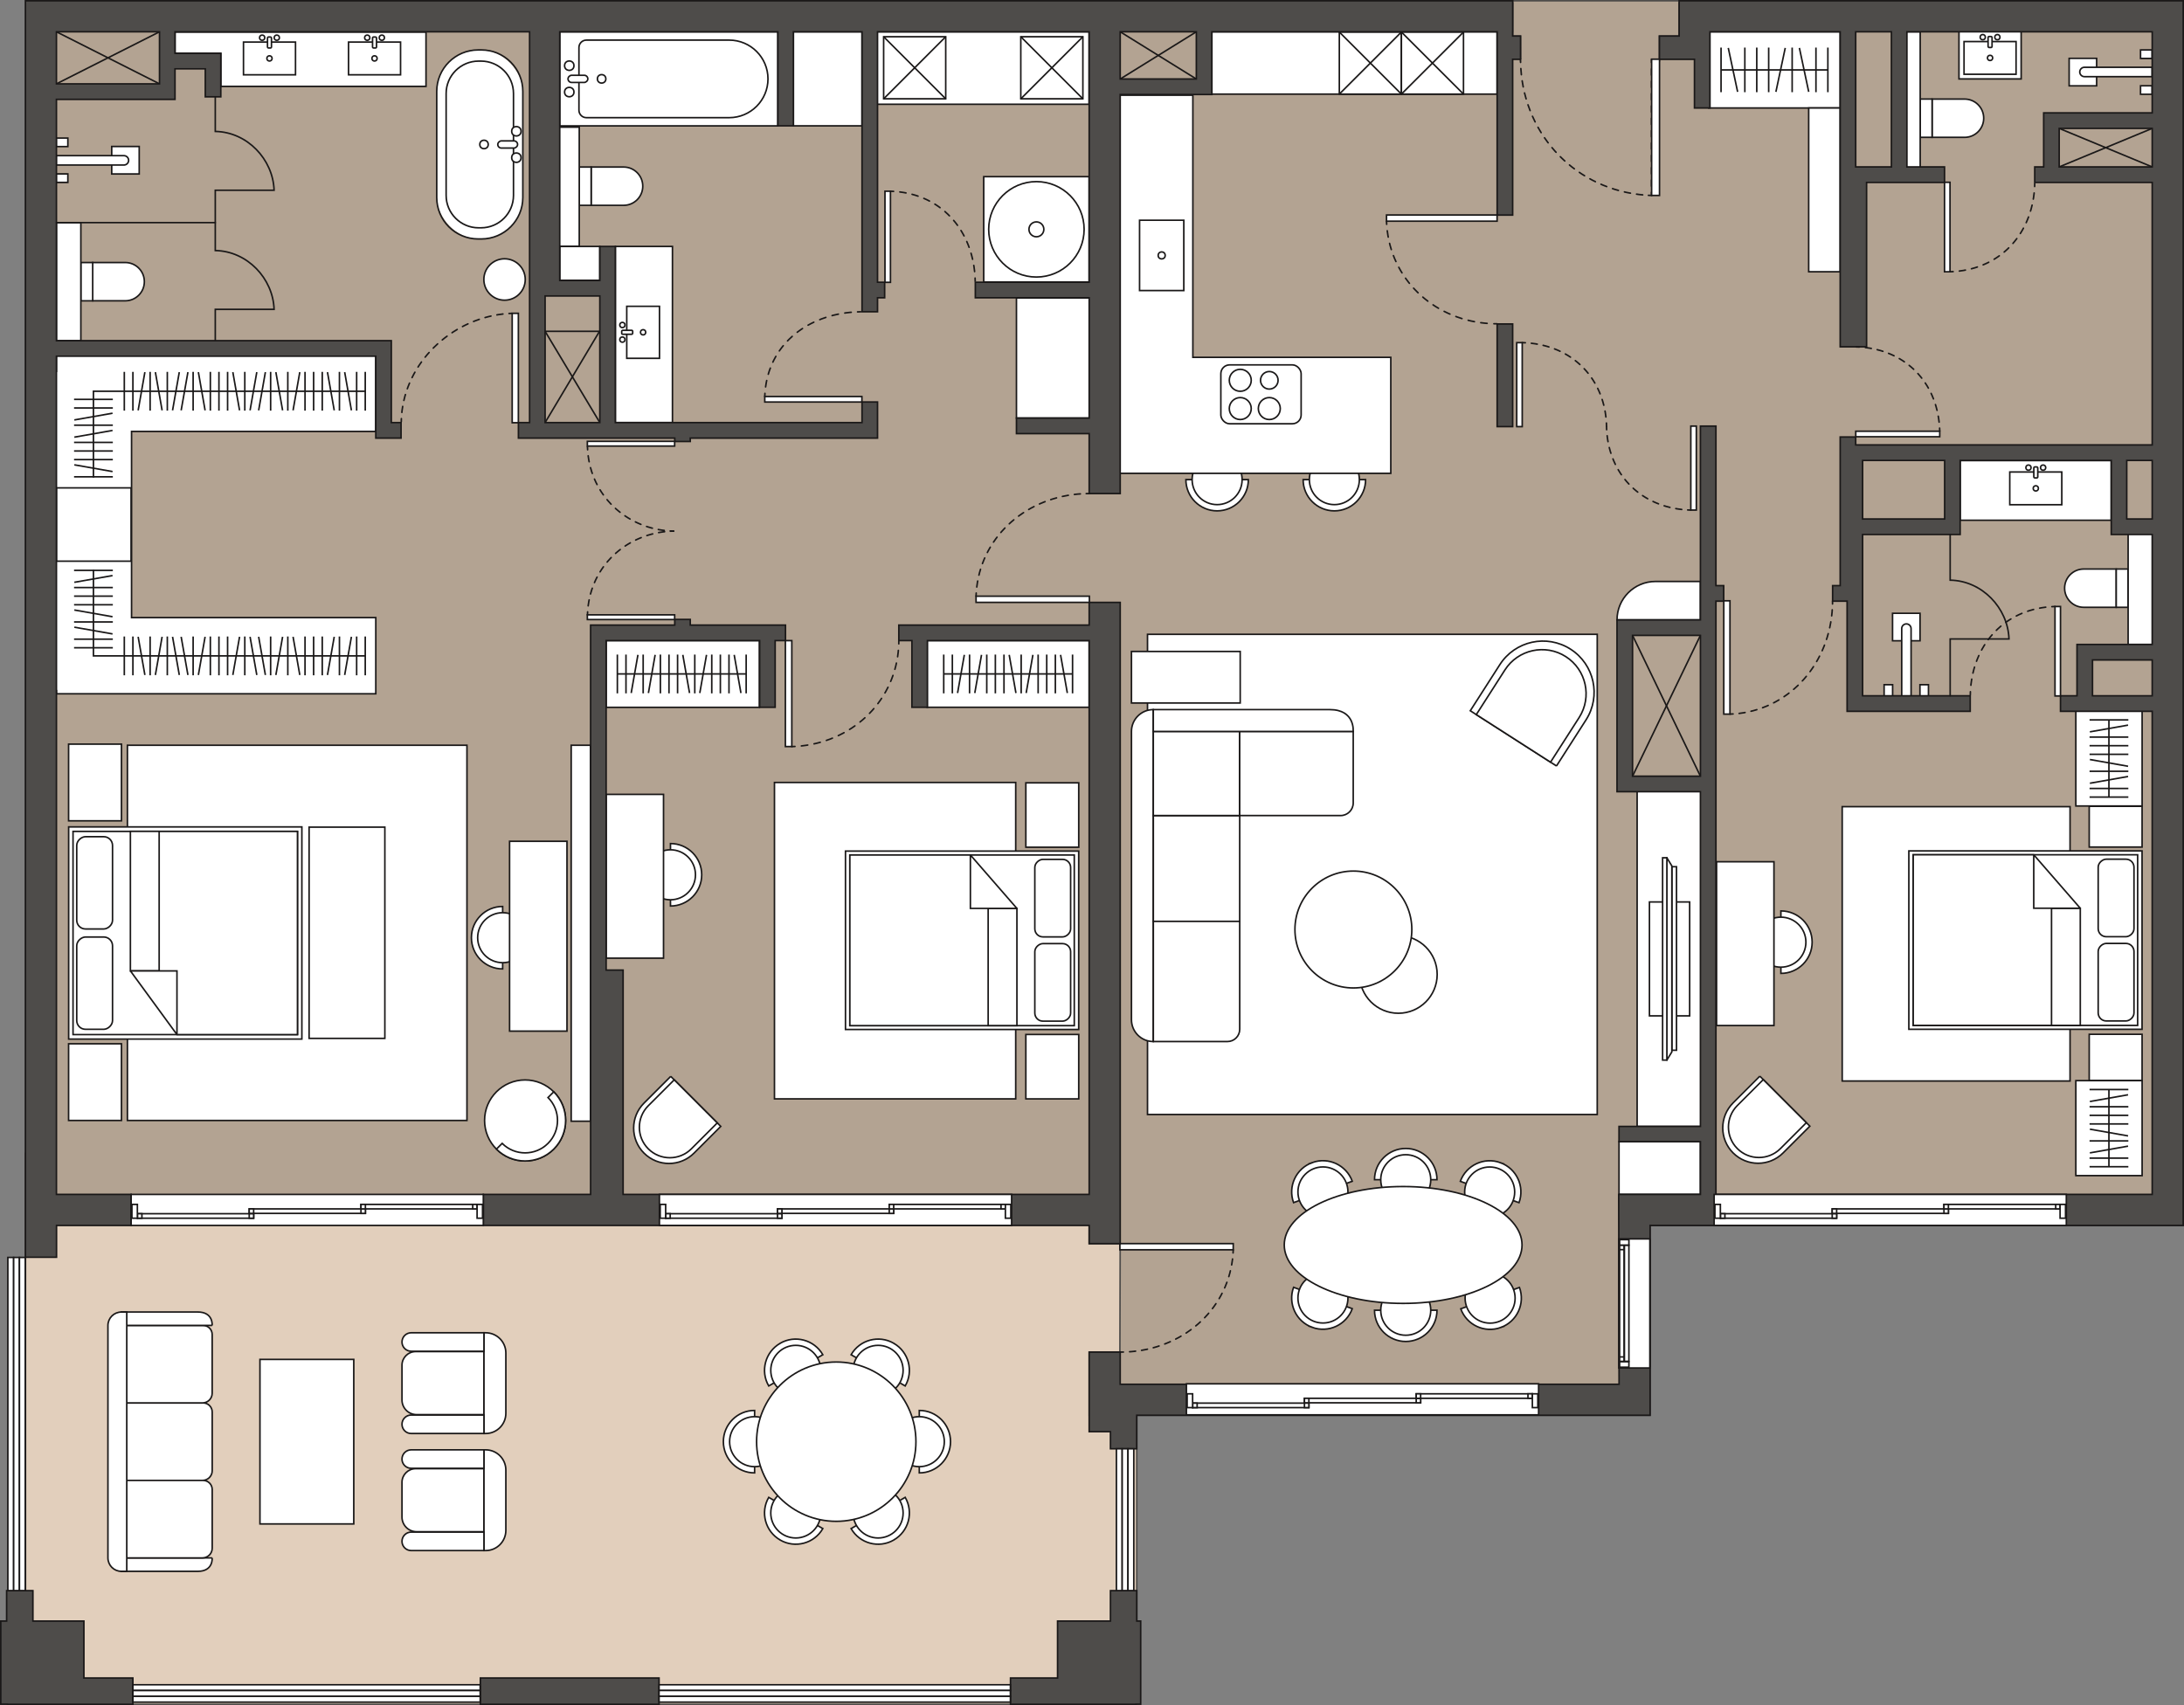 <?xml version="1.0" encoding="UTF-8"?>
<svg id="Layer_2" data-name="Layer 2" xmlns="http://www.w3.org/2000/svg" viewBox="0 0 703.96 549.68">
  <rect x="0" y="0" width="703.96" height="549.68" fill="#808080" stroke="none"/>
  <defs>
    <style>
      .cls-1 {
        stroke-dasharray: 1.99 1.99;
      }

      .cls-1, .cls-2, .cls-3, .cls-4, .cls-5, .cls-6, .cls-7, .cls-8, .cls-9, .cls-10, .cls-11, .cls-12, .cls-13, .cls-14, .cls-15, .cls-16, .cls-17, .cls-18, .cls-19, .cls-20, .cls-21 {
        stroke-width: .5px;
      }

      .cls-1, .cls-2, .cls-3, .cls-4, .cls-5, .cls-6, .cls-7, .cls-8, .cls-9, .cls-10, .cls-11, .cls-12, .cls-13, .cls-14, .cls-15, .cls-16, .cls-18, .cls-20, .cls-21 {
        stroke: #1a1818;
      }

      .cls-1, .cls-2, .cls-3, .cls-4, .cls-5, .cls-6, .cls-8, .cls-9, .cls-10, .cls-12, .cls-13, .cls-14, .cls-15, .cls-16, .cls-17, .cls-18, .cls-19, .cls-20, .cls-21 {
        stroke-miterlimit: 10;
      }

      .cls-1, .cls-2, .cls-3, .cls-4, .cls-5, .cls-8, .cls-9, .cls-10, .cls-12, .cls-13, .cls-14, .cls-15, .cls-16, .cls-18, .cls-21 {
        fill: none;
      }

      .cls-1, .cls-2, .cls-3, .cls-4, .cls-5, .cls-8, .cls-9, .cls-12, .cls-13, .cls-14, .cls-15, .cls-16, .cls-18, .cls-21 {
        stroke-linecap: round;
      }

      .cls-2 {
        stroke-dasharray: 1.99 1.99;
      }

      .cls-3 {
        stroke-dasharray: 1.99 1.99;
      }

      .cls-22 {
        fill: #1a1818;
      }

      .cls-4 {
        stroke-dasharray: 1.96 1.96;
      }

      .cls-5 {
        stroke-dasharray: 2.01 2.01;
      }

      .cls-23, .cls-7, .cls-11, .cls-20 {
        fill: #fff;
      }

      .cls-6 {
        fill: #4e4c4a;
      }

      .cls-7 {
        stroke-linejoin: round;
      }

      .cls-8 {
        stroke-dasharray: 2.09 2.09;
      }

      .cls-11 {
        stroke-miterlimit: 2;
      }

      .cls-12 {
        stroke-dasharray: 1.94 1.94;
      }

      .cls-13 {
        stroke-dasharray: 1.93 1.93;
      }

      .cls-14 {
        stroke-dasharray: 1.95 1.95;
      }

      .cls-15 {
        stroke-dasharray: 2.07 2.07;
      }

      .cls-16 {
        stroke-dasharray: 1.95 1.95 0 0 0 0;
      }

      .cls-17 {
        fill: #e2cfbc;
      }

      .cls-17, .cls-19 {
        stroke: #4e4c4a;
      }

      .cls-18 {
        stroke-dasharray: 2.07 2.07;
      }

      .cls-24, .cls-19 {
        fill: #b3a392;
      }

      .cls-21 {
        stroke-dasharray: 1.95 1.95 0 0 0 0;
      }
    </style>
  </defs>
  <g id="Flooring">
    <rect class="cls-19" x="485.53" y=".25" width="57.69" height="28.65"/>
    <polygon class="cls-17" points="366.41 549.43 8.22 549.43 8.22 371.83 366.41 370.81 366.41 395.05 407.36 395.05 407.36 441.92 366.41 442.52 366.41 549.43"/>
    <polygon class="cls-19" points="703.71 .97 541.23 .97 541.23 11.62 534.87 11.62 534.87 19.63 490.11 19.63 490.11 19.12 490.09 11.62 487.57 11.62 487.59 .97 8.43 .97 8.43 391.45 351.09 391.45 351.07 400.92 361.07 400.92 360.97 435.98 351.09 435.98 351.09 456.25 531.87 456.25 531.87 395.05 703.71 395.05 703.71 .97"/>
    <g>
      <g>
        <path class="cls-9" d="M397.5,402.92c-.01.33-.03.67-.05,1"/>
        <path class="cls-12" d="M397.28,405.86c-2.01,16.75-16.21,29.14-34.21,29.98"/>
        <path class="cls-9" d="M362.1,435.87c-.33,0-.67.01-1,.01"/>
      </g>
      <rect class="cls-20" x="360.97" y="400.92" width="36.53" height="1.99" transform="translate(758.47 803.82) rotate(180)"/>
    </g>
  </g>
  <g id="Furniture">
    <rect class="cls-20" x="198.34" y="79.45" width="18.41" height="56.78"/>
    <polygon class="cls-20" points="137.31 10.33 56.41 10.33 56.41 17.19 71.17 17.22 71.17 27.85 137.31 27.85 137.31 10.33"/>
    <rect class="cls-20" x="593.79" y="260.05" width="73.44" height="88.44"/>
    <rect class="cls-20" x="41.07" y="240.25" width="109.44" height="120.96"/>
    <rect class="cls-20" x="249.63" y="252.25" width="77.76" height="102"/>
    <rect class="cls-20" x="369.87" y="204.49" width="144.96" height="154.8"/>
    <polygon class="cls-20" points="121.13 139.08 121.13 114.52 18.19 114.52 18.19 119.71 17.84 119.71 17.84 222.65 18.19 222.65 18.19 223.66 121.13 223.66 121.13 199.1 42.4 199.1 42.4 139.08 121.13 139.08"/>
    <rect class="cls-20" x="195.37" y="206.51" width="49.41" height="21.52"/>
    <rect class="cls-20" x="298.83" y="206.51" width="52.24" height="21.5"/>
    <rect class="cls-20" x="320.03" y="103.65" width="38.72" height="23.52" transform="translate(454.8 -223.98) rotate(90)"/>
    <polyline class="cls-10" points="117.75 126.13 30.12 126.13 30.12 153.97"/>
    <g>
      <line class="cls-10" x1="91.09" y1="132.29" x2="88.92" y2="119.97"/>
      <line class="cls-10" x1="92.77" y1="132.38" x2="92.77" y2="119.88"/>
      <line class="cls-10" x1="87.23" y1="132.38" x2="87.23" y2="119.88"/>
      <line class="cls-10" x1="83.37" y1="132.29" x2="85.54" y2="119.97"/>
      <line class="cls-10" x1="80.6" y1="132.29" x2="82.77" y2="119.97"/>
      <line class="cls-10" x1="78.91" y1="132.38" x2="78.91" y2="119.88"/>
      <line class="cls-10" x1="94.46" y1="132.29" x2="96.63" y2="119.97"/>
      <line class="cls-10" x1="98.32" y1="132.38" x2="98.32" y2="119.88"/>
      <line class="cls-10" x1="101.09" y1="132.38" x2="101.09" y2="119.88"/>
      <line class="cls-10" x1="77.22" y1="132.29" x2="75.05" y2="119.97"/>
      <line class="cls-10" x1="73.36" y1="132.38" x2="73.36" y2="119.88"/>
      <line class="cls-10" x1="103.87" y1="132.38" x2="103.87" y2="119.88"/>
      <line class="cls-10" x1="107.73" y1="132.29" x2="105.55" y2="119.97"/>
      <line class="cls-10" x1="109.41" y1="132.38" x2="109.41" y2="119.88"/>
      <line class="cls-10" x1="113.27" y1="132.29" x2="111.1" y2="119.97"/>
      <line class="cls-10" x1="114.96" y1="132.38" x2="114.96" y2="119.88"/>
      <line class="cls-10" x1="117.73" y1="132.38" x2="117.73" y2="119.88"/>
    </g>
    <g>
      <line class="cls-10" x1="50.08" y1="119.97" x2="52.25" y2="132.29"/>
      <line class="cls-10" x1="48.39" y1="119.88" x2="48.39" y2="132.38"/>
      <line class="cls-10" x1="53.93" y1="119.88" x2="53.93" y2="132.38"/>
      <line class="cls-10" x1="57.79" y1="119.97" x2="55.62" y2="132.29"/>
      <line class="cls-10" x1="60.57" y1="119.97" x2="58.39" y2="132.29"/>
      <line class="cls-10" x1="62.25" y1="119.88" x2="62.25" y2="132.38"/>
      <line class="cls-10" x1="46.7" y1="119.97" x2="44.53" y2="132.29"/>
      <line class="cls-10" x1="42.84" y1="119.88" x2="42.84" y2="132.38"/>
      <line class="cls-10" x1="40.07" y1="119.88" x2="40.07" y2="132.38"/>
      <line class="cls-10" x1="63.94" y1="119.97" x2="66.11" y2="132.29"/>
      <line class="cls-10" x1="67.8" y1="119.88" x2="67.8" y2="132.38"/>
      <line class="cls-10" x1="70.57" y1="119.88" x2="70.57" y2="132.38"/>
    </g>
    <g>
      <line class="cls-10" x1="36.37" y1="153.71" x2="23.87" y2="153.71"/>
      <line class="cls-10" x1="36.27" y1="152.02" x2="23.96" y2="149.85"/>
      <line class="cls-10" x1="36.37" y1="148.16" x2="23.87" y2="148.16"/>
      <line class="cls-10" x1="36.37" y1="145.39" x2="23.87" y2="145.39"/>
      <line class="cls-10" x1="36.37" y1="142.62" x2="23.87" y2="142.62"/>
      <line class="cls-10" x1="36.27" y1="138.76" x2="23.96" y2="140.93"/>
      <line class="cls-10" x1="36.37" y1="137.07" x2="23.87" y2="137.07"/>
      <line class="cls-10" x1="36.27" y1="133.21" x2="23.96" y2="135.38"/>
      <line class="cls-10" x1="36.37" y1="131.52" x2="23.87" y2="131.52"/>
      <line class="cls-10" x1="36.37" y1="128.75" x2="23.87" y2="128.75"/>
    </g>
    <polyline class="cls-10" points="117.75 211.44 30.12 211.44 30.12 183.6"/>
    <g>
      <line class="cls-10" x1="91.09" y1="205.29" x2="88.92" y2="217.6"/>
      <line class="cls-10" x1="92.77" y1="205.19" x2="92.77" y2="217.7"/>
      <line class="cls-10" x1="87.23" y1="205.19" x2="87.23" y2="217.7"/>
      <line class="cls-10" x1="83.37" y1="205.29" x2="85.54" y2="217.6"/>
      <line class="cls-10" x1="80.6" y1="205.29" x2="82.77" y2="217.6"/>
      <line class="cls-10" x1="78.91" y1="205.19" x2="78.91" y2="217.7"/>
      <line class="cls-10" x1="94.46" y1="205.29" x2="96.63" y2="217.6"/>
      <line class="cls-10" x1="98.32" y1="205.19" x2="98.32" y2="217.7"/>
      <line class="cls-10" x1="101.09" y1="205.19" x2="101.09" y2="217.7"/>
      <line class="cls-10" x1="77.22" y1="205.29" x2="75.05" y2="217.6"/>
      <line class="cls-10" x1="73.36" y1="205.19" x2="73.36" y2="217.7"/>
      <line class="cls-10" x1="103.87" y1="205.19" x2="103.87" y2="217.7"/>
      <line class="cls-10" x1="107.73" y1="205.29" x2="105.55" y2="217.6"/>
      <line class="cls-10" x1="109.41" y1="205.19" x2="109.41" y2="217.7"/>
      <line class="cls-10" x1="113.27" y1="205.29" x2="111.1" y2="217.6"/>
      <line class="cls-10" x1="114.96" y1="205.19" x2="114.96" y2="217.7"/>
      <line class="cls-10" x1="117.73" y1="205.19" x2="117.73" y2="217.7"/>
    </g>
    <g>
      <line class="cls-10" x1="50.08" y1="217.6" x2="52.25" y2="205.29"/>
      <line class="cls-10" x1="48.39" y1="217.7" x2="48.39" y2="205.19"/>
      <line class="cls-10" x1="53.93" y1="217.7" x2="53.93" y2="205.19"/>
      <line class="cls-10" x1="57.79" y1="217.6" x2="55.62" y2="205.29"/>
      <line class="cls-10" x1="60.57" y1="217.6" x2="58.39" y2="205.29"/>
      <line class="cls-10" x1="62.25" y1="217.7" x2="62.25" y2="205.19"/>
      <line class="cls-10" x1="46.7" y1="217.6" x2="44.53" y2="205.29"/>
      <line class="cls-10" x1="42.84" y1="217.7" x2="42.84" y2="205.19"/>
      <line class="cls-10" x1="40.07" y1="217.7" x2="40.07" y2="205.19"/>
      <line class="cls-10" x1="63.94" y1="217.6" x2="66.11" y2="205.29"/>
      <line class="cls-10" x1="67.8" y1="217.7" x2="67.8" y2="205.19"/>
      <line class="cls-10" x1="70.57" y1="217.7" x2="70.57" y2="205.19"/>
    </g>
    <g>
      <line class="cls-10" x1="36.37" y1="183.87" x2="23.87" y2="183.87"/>
      <line class="cls-10" x1="36.27" y1="185.55" x2="23.96" y2="187.72"/>
      <line class="cls-10" x1="36.37" y1="189.41" x2="23.87" y2="189.41"/>
      <line class="cls-10" x1="36.37" y1="192.18" x2="23.87" y2="192.18"/>
      <line class="cls-10" x1="36.37" y1="194.96" x2="23.87" y2="194.96"/>
      <line class="cls-10" x1="36.27" y1="198.82" x2="23.96" y2="196.65"/>
      <line class="cls-10" x1="36.37" y1="200.5" x2="23.87" y2="200.5"/>
      <line class="cls-10" x1="36.27" y1="204.36" x2="23.96" y2="202.19"/>
      <line class="cls-10" x1="36.37" y1="206.05" x2="23.87" y2="206.05"/>
      <line class="cls-10" x1="36.37" y1="208.82" x2="23.87" y2="208.82"/>
    </g>
    <rect class="cls-10" x="18.19" y="157.28" width="24.08" height="23.63"/>
    <rect class="cls-20" x="669.1" y="229.21" width="21.36" height="30.62"/>
    <g>
      <g>
        <g>
          <line class="cls-10" x1="223.95" y1="223.52" x2="223.95" y2="211.02"/>
          <line class="cls-10" x1="222.26" y1="223.42" x2="220.09" y2="211.11"/>
          <line class="cls-10" x1="218.4" y1="223.52" x2="218.4" y2="211.02"/>
          <line class="cls-10" x1="215.63" y1="223.52" x2="215.63" y2="211.02"/>
          <line class="cls-10" x1="212.86" y1="223.52" x2="212.86" y2="211.02"/>
          <line class="cls-10" x1="209" y1="223.42" x2="211.17" y2="211.11"/>
          <line class="cls-10" x1="207.31" y1="223.52" x2="207.31" y2="211.02"/>
          <line class="cls-10" x1="203.45" y1="223.42" x2="205.62" y2="211.11"/>
          <line class="cls-10" x1="201.77" y1="223.52" x2="201.77" y2="211.02"/>
          <line class="cls-10" x1="198.99" y1="223.52" x2="198.99" y2="211.02"/>
        </g>
        <g>
          <line class="cls-10" x1="240.51" y1="223.52" x2="240.51" y2="211.02"/>
          <line class="cls-10" x1="238.82" y1="223.42" x2="236.65" y2="211.11"/>
          <line class="cls-10" x1="234.97" y1="223.52" x2="234.97" y2="211.02"/>
          <line class="cls-10" x1="232.19" y1="223.52" x2="232.19" y2="211.02"/>
          <line class="cls-10" x1="229.42" y1="223.52" x2="229.42" y2="211.02"/>
          <line class="cls-10" x1="225.56" y1="223.42" x2="227.73" y2="211.11"/>
        </g>
      </g>
      <line class="cls-10" x1="198.99" y1="217.26" x2="240.47" y2="217.26"/>
    </g>
    <g>
      <g>
        <g>
          <line class="cls-10" x1="329.15" y1="223.52" x2="329.15" y2="211.02"/>
          <line class="cls-10" x1="327.46" y1="223.42" x2="325.29" y2="211.11"/>
          <line class="cls-10" x1="323.61" y1="223.52" x2="323.61" y2="211.02"/>
          <line class="cls-10" x1="320.83" y1="223.52" x2="320.83" y2="211.02"/>
          <line class="cls-10" x1="318.06" y1="223.52" x2="318.06" y2="211.02"/>
          <line class="cls-10" x1="314.2" y1="223.42" x2="316.37" y2="211.11"/>
          <line class="cls-10" x1="312.51" y1="223.52" x2="312.51" y2="211.02"/>
          <line class="cls-10" x1="308.65" y1="223.42" x2="310.83" y2="211.11"/>
          <line class="cls-10" x1="306.97" y1="223.52" x2="306.97" y2="211.02"/>
          <line class="cls-10" x1="304.19" y1="223.52" x2="304.19" y2="211.02"/>
        </g>
        <g>
          <line class="cls-10" x1="345.71" y1="223.52" x2="345.71" y2="211.02"/>
          <line class="cls-10" x1="344.03" y1="223.42" x2="341.85" y2="211.11"/>
          <line class="cls-10" x1="340.17" y1="223.52" x2="340.17" y2="211.02"/>
          <line class="cls-10" x1="337.39" y1="223.52" x2="337.39" y2="211.02"/>
          <line class="cls-10" x1="334.62" y1="223.52" x2="334.62" y2="211.02"/>
          <line class="cls-10" x1="330.76" y1="223.42" x2="332.93" y2="211.11"/>
        </g>
      </g>
      <line class="cls-10" x1="304.19" y1="217.26" x2="345.67" y2="217.26"/>
    </g>
    <g>
      <g>
        <rect class="cls-23" x="22.13" y="266.58" width="75.17" height="68.39"/>
        <path class="cls-22" d="M97.05,266.83v67.89H22.38v-67.89h74.67M97.55,266.33H21.88v68.89h75.67v-68.89h0Z"/>
      </g>
      <polygon class="cls-11" points="42.04 313 57.04 333.53 95.88 333.53 95.88 268.02 42.04 268.02 42.04 313"/>
      <rect class="cls-20" x="26.96" y="264.6" width="65.51" height="72.34" transform="translate(360.48 241.06) rotate(90)"/>
      <rect class="cls-20" x="24.18" y="285.88" width="44.99" height="9.27" transform="translate(337.18 243.83) rotate(90)"/>
      <rect class="cls-20" x="15.62" y="278.83" width="29.75" height="11.54" rx="2.83" ry="2.83" transform="translate(315.1 254.11) rotate(90)"/>
      <rect class="cls-20" x="15.62" y="311.17" width="29.75" height="11.54" rx="2.83" ry="2.83" transform="translate(347.44 286.45) rotate(90)"/>
      <polygon class="cls-11" points="42.04 313 57.04 313 57.04 333.53 42.04 313"/>
    </g>
    <rect class="cls-20" x="22.11" y="336.49" width="17.04" height="24.72"/>
    <rect class="cls-20" x="22.11" y="239.89" width="17.04" height="24.72"/>
    <g>
      <g>
        <rect class="cls-23" x="272.51" y="274.37" width="75.17" height="57.51"/>
        <path class="cls-22" d="M347.44,274.62v57.01h-74.67v-57.01h74.67M347.94,274.12h-75.67v58.01h75.67v-58.01h0Z"/>
      </g>
      <polygon class="cls-11" points="327.77 292.85 312.78 275.62 273.93 275.62 273.93 330.63 327.77 330.63 327.77 292.85"/>
      <rect class="cls-20" x="282.59" y="266.95" width="55.01" height="72.34" transform="translate(6.98 613.23) rotate(-90)"/>
      <rect class="cls-20" x="304.25" y="307.11" width="37.78" height="9.27" transform="translate(11.4 634.88) rotate(-90)"/>
      <rect class="cls-20" x="326.83" y="310.93" width="24.99" height="11.54" rx="2.6" ry="2.6" transform="translate(22.62 656.02) rotate(-90)"/>
      <rect class="cls-20" x="326.83" y="283.78" width="24.99" height="11.54" rx="2.6" ry="2.6" transform="translate(49.77 628.86) rotate(-90)"/>
      <polygon class="cls-11" points="327.77 292.85 312.78 292.85 312.78 275.62 327.77 292.85"/>
    </g>
    <rect class="cls-20" x="330.66" y="252.37" width="17.04" height="20.76" transform="translate(678.36 525.5) rotate(180)"/>
    <rect class="cls-20" x="364.7" y="210.01" width="35.05" height="16.62" transform="translate(764.45 436.64) rotate(180)"/>
    <rect class="cls-20" x="330.66" y="333.49" width="17.04" height="20.76" transform="translate(678.36 687.74) rotate(180)"/>
    <g>
      <g>
        <rect class="cls-23" x="615.26" y="274.31" width="75.17" height="57.51"/>
        <path class="cls-22" d="M690.19,274.56v57.01h-74.67v-57.01h74.67M690.69,274.06h-75.67v58.01h75.67v-58.01h0Z"/>
      </g>
      <polygon class="cls-11" points="670.52 292.79 655.53 275.56 616.68 275.56 616.68 330.57 670.52 330.57 670.52 292.79"/>
      <rect class="cls-20" x="625.34" y="266.89" width="55.01" height="72.34" transform="translate(349.79 955.91) rotate(-90)"/>
      <rect class="cls-20" x="647" y="307.05" width="37.78" height="9.27" transform="translate(354.21 977.57) rotate(-90)"/>
      <rect class="cls-20" x="669.58" y="310.87" width="24.99" height="11.54" rx="2.6" ry="2.6" transform="translate(365.43 998.71) rotate(-90)"/>
      <rect class="cls-20" x="669.58" y="283.72" width="24.99" height="11.54" rx="2.6" ry="2.6" transform="translate(392.58 971.55) rotate(-90)"/>
      <polygon class="cls-11" points="670.52 292.79 655.53 292.79 655.53 275.56 670.52 292.79"/>
    </g>
    <rect class="cls-20" x="673.41" y="259.93" width="17.04" height="13.14" transform="translate(1363.86 533) rotate(180)"/>
    <rect class="cls-20" x="673.41" y="333.43" width="17.04" height="14.94" transform="translate(1363.86 681.8) rotate(180)"/>
    <g>
      <g>
        <g>
          <line class="cls-10" x1="686.02" y1="248.64" x2="673.52" y2="248.64"/>
          <line class="cls-10" x1="685.93" y1="250.32" x2="673.62" y2="252.5"/>
          <line class="cls-10" x1="686.02" y1="254.18" x2="673.52" y2="254.18"/>
          <line class="cls-10" x1="686.02" y1="256.96" x2="673.52" y2="256.96"/>
        </g>
        <g>
          <line class="cls-10" x1="686.02" y1="232.08" x2="673.52" y2="232.08"/>
          <line class="cls-10" x1="685.93" y1="233.76" x2="673.62" y2="235.93"/>
          <line class="cls-10" x1="686.02" y1="237.62" x2="673.52" y2="237.62"/>
          <line class="cls-10" x1="686.02" y1="240.39" x2="673.52" y2="240.39"/>
          <line class="cls-10" x1="686.02" y1="243.17" x2="673.52" y2="243.17"/>
          <line class="cls-10" x1="685.93" y1="247.03" x2="673.62" y2="244.85"/>
        </g>
      </g>
      <line class="cls-10" x1="679.76" y1="256.96" x2="679.76" y2="232.12"/>
    </g>
    <rect class="cls-20" x="559.67" y="1.34" width="24.56" height="42.38" transform="translate(549.43 594.48) rotate(-90)"/>
    <g>
      <g>
        <g>
          <line class="cls-10" x1="577.66" y1="15.34" x2="577.66" y2="29.72"/>
          <line class="cls-10" x1="579.99" y1="15.45" x2="583" y2="29.61"/>
          <line class="cls-10" x1="585.33" y1="15.34" x2="585.33" y2="29.72"/>
          <line class="cls-10" x1="589.17" y1="15.34" x2="589.17" y2="29.72"/>
        </g>
        <g>
          <line class="cls-10" x1="554.74" y1="15.34" x2="554.74" y2="29.72"/>
          <line class="cls-10" x1="557.07" y1="15.45" x2="560.08" y2="29.61"/>
          <line class="cls-10" x1="562.41" y1="15.34" x2="562.41" y2="29.72"/>
          <line class="cls-10" x1="566.25" y1="15.34" x2="566.25" y2="29.72"/>
          <line class="cls-10" x1="570.09" y1="15.34" x2="570.09" y2="29.72"/>
          <line class="cls-10" x1="575.43" y1="15.45" x2="572.42" y2="29.61"/>
        </g>
      </g>
      <line class="cls-10" x1="589.17" y1="22.54" x2="554.8" y2="22.54"/>
    </g>
    <rect class="cls-20" x="669.1" y="348.37" width="21.36" height="30.62"/>
    <g>
      <g>
        <g>
          <line class="cls-10" x1="686.02" y1="367.8" x2="673.52" y2="367.8"/>
          <line class="cls-10" x1="685.93" y1="369.49" x2="673.62" y2="371.66"/>
          <line class="cls-10" x1="686.02" y1="373.35" x2="673.52" y2="373.35"/>
          <line class="cls-10" x1="686.02" y1="376.12" x2="673.52" y2="376.12"/>
        </g>
        <g>
          <line class="cls-10" x1="686.02" y1="351.24" x2="673.52" y2="351.24"/>
          <line class="cls-10" x1="685.93" y1="352.93" x2="673.62" y2="355.1"/>
          <line class="cls-10" x1="686.02" y1="356.79" x2="673.52" y2="356.79"/>
          <line class="cls-10" x1="686.02" y1="359.56" x2="673.52" y2="359.56"/>
          <line class="cls-10" x1="686.02" y1="362.33" x2="673.52" y2="362.33"/>
          <line class="cls-10" x1="685.93" y1="366.19" x2="673.62" y2="364.02"/>
        </g>
      </g>
      <line class="cls-10" x1="679.76" y1="376.12" x2="679.76" y2="351.29"/>
    </g>
    <rect class="cls-20" x="99.63" y="266.65" width="24.42" height="68.1"/>
    <g>
      <path class="cls-20" d="M392.31,164.69c5.56,0,10.07-4.51,10.07-10.07h-20.14c0,5.56,4.51,10.07,10.07,10.07Z"/>
      <circle class="cls-20" cx="392.31" cy="154.62" r="8.06"/>
    </g>
    <g>
      <path class="cls-20" d="M226.18,282.01c0-5.56-4.51-10.07-10.07-10.07v20.14c5.56,0,10.07-4.51,10.07-10.07Z"/>
      <circle class="cls-20" cx="216.11" cy="282.01" r="8.06"/>
    </g>
    <g>
      <path class="cls-20" d="M430.1,164.69c5.56,0,10.07-4.51,10.07-10.07h-20.14c0,5.56,4.51,10.07,10.07,10.07Z"/>
      <circle class="cls-20" cx="430.1" cy="154.62" r="8.06"/>
    </g>
    <g>
      <path class="cls-20" d="M453.11,370.24c-5.56,0-10.07,4.51-10.07,10.07h20.14c0-5.56-4.51-10.07-10.07-10.07Z"/>
      <circle class="cls-20" cx="453.11" cy="380.31" r="8.06"/>
    </g>
    <g>
      <path class="cls-20" d="M453.11,432.46c-5.56,0-10.07-4.51-10.07-10.07h20.14c0,5.56-4.51,10.07-10.07,10.07Z"/>
      <circle class="cls-20" cx="453.11" cy="422.39" r="8.06"/>
    </g>
    <g>
      <path class="cls-20" d="M422.97,374.79c-5.23,1.9-7.92,7.68-6.02,12.91l18.92-6.89c-1.9-5.23-7.68-7.92-12.91-6.02Z"/>
      <circle class="cls-20" cx="426.42" cy="384.25" r="8.06"/>
    </g>
    <g>
      <path class="cls-20" d="M422.97,427.91c-5.23-1.9-7.92-7.68-6.02-12.91l18.92,6.89c-1.9,5.23-7.68,7.92-12.91,6.02Z"/>
      <circle class="cls-20" cx="426.42" cy="418.45" r="8.06"/>
    </g>
    <g>
      <path class="cls-20" d="M483.61,374.81c-5.23-1.9-11,.79-12.91,6.02l18.92,6.89c1.9-5.23-.79-11-6.02-12.91Z"/>
      <circle class="cls-20" cx="480.16" cy="384.27" r="8.06"/>
    </g>
    <g>
      <path class="cls-20" d="M483.75,427.95c-5.23,1.9-11-.79-12.91-6.02l18.92-6.89c1.9,5.23-.79,11-6.02,12.91Z"/>
      <circle class="cls-20" cx="480.3" cy="418.49" r="8.06"/>
    </g>
    <polygon class="cls-20" points="448.29 115.2 384.49 115.2 384.49 30.69 360.97 30.69 360.97 152.59 448.29 152.59 448.29 115.2"/>
    <rect class="cls-20" x="195.37" y="256.09" width="18.5" height="52.8"/>
    <g>
      <path class="cls-20" d="M584.1,303.73c0-5.56-4.51-10.07-10.07-10.07v20.14c5.56,0,10.07-4.51,10.07-10.07Z"/>
      <circle class="cls-20" cx="574.03" cy="303.73" r="8.06"/>
    </g>
    <rect class="cls-20" x="553.29" y="277.81" width="18.5" height="52.8"/>
    <g>
      <path class="cls-20" d="M151.95,302.29c0,5.56,4.51,10.07,10.07,10.07v-20.14c-5.56,0-10.07,4.51-10.07,10.07Z"/>
      <circle class="cls-20" cx="162.02" cy="302.29" r="8.06"/>
    </g>
    <g>
      <circle class="cls-20" cx="169.25" cy="361.21" r="13.06"/>
      <path class="cls-20" d="M176.64,353.82c4.08,4.08,4.08,10.7,0,14.78s-10.7,4.08-14.78,0h0s-1.85,1.85-1.85,1.85c5.1,5.1,13.37,5.1,18.48,0,5.1-5.1,5.1-13.37,0-18.48l-1.85,1.85h0Z"/>
    </g>
    <rect class="cls-20" x="164.26" y="271.21" width="18.5" height="61.2" transform="translate(347.01 603.62) rotate(180)"/>
    <rect class="cls-20" x="184.11" y="240.25" width="6.26" height="121.2"/>
    <rect class="cls-20" x="527.69" y="255.13" width="20.89" height="108"/>
    <g>
      <path class="cls-20" d="M204.51,351.6h22.81v12.19c0,6.29-5.11,11.4-11.4,11.4h0c-6.29,0-11.4-5.11-11.4-11.4v-12.19h0Z" transform="translate(320.2 -46.24) rotate(45)"/>
      <path class="cls-20" d="M206.8,351.89h19.63v11.81c0,5.42-4.4,9.82-9.82,9.82h0c-5.42,0-9.82-4.4-9.82-9.82v-11.81h0Z" transform="translate(319.91 -46.93) rotate(45)"/>
    </g>
    <g>
      <path class="cls-20" d="M555.55,351.53h22.81v12.19c0,6.29-5.11,11.4-11.4,11.4h0c-6.29,0-11.4-5.11-11.4-11.4v-12.19h0Z" transform="translate(422.97 -294.48) rotate(45)"/>
      <path class="cls-20" d="M557.83,351.82h19.63v11.81c0,5.42-4.4,9.82-9.82,9.82h0c-5.42,0-9.82-4.4-9.82-9.82v-11.81h0Z" transform="translate(422.68 -295.17) rotate(45)"/>
    </g>
    <g>
      <path class="cls-20" d="M480.51,206.59h33.01v17.65c0,9.11-7.39,16.5-16.5,16.5h0c-9.11,0-16.5-7.39-16.5-16.5v-17.65h0Z" transform="translate(794.83 680.12) rotate(-147.35)"/>
      <path class="cls-20" d="M482.04,209.21h28.41v17.09c0,7.84-6.37,14.21-14.21,14.21h0c-7.84,0-14.21-6.37-14.21-14.21v-17.09h0Z" transform="translate(792.77 681.91) rotate(-147.35)"/>
    </g>
    <g>
      <path class="cls-20" d="M321.76,278.75h92.93c3.89,0,7.04,3.16,7.04,7.04h-107.01c0-3.89,3.16-7.04,7.04-7.04Z" transform="translate(85.95 650.49) rotate(-90)"/>
      <rect class="cls-20" x="368.6" y="266.06" width="34.11" height="27.84" transform="translate(105.69 665.63) rotate(-90)"/>
      <rect class="cls-20" x="372.1" y="235.44" width="27.11" height="27.84" transform="translate(136.3 635.02) rotate(-90)"/>
      <path class="cls-20" d="M404.32,231.06h27.11v36.6h-23.04c-2.25,0-4.07-1.83-4.07-4.07v-32.53h0Z" transform="translate(168.52 667.24) rotate(-90)"/>
      <path class="cls-20" d="M366.29,302.49h38.75v27.84h-34.8c-2.18,0-3.95-1.77-3.95-3.95v-23.89h0Z" transform="translate(69.26 702.06) rotate(-90)"/>
      <path class="cls-20" d="M436.16,235.8s.72-7.04-7.53-7.04-56.89,0-56.89,0v7.04h64.42Z"/>
    </g>
    <circle class="cls-20" cx="450.73" cy="314.14" r="12.51"/>
    <circle class="cls-20" cx="436.23" cy="299.65" r="18.84"/>
    <ellipse class="cls-20" cx="452.27" cy="401.35" rx="38.32" ry="18.84"/>
    <g>
      <g>
        <rect class="cls-20" x="36.02" y="47.22" width="8.86" height="8.86" transform="translate(-11.21 92.1) rotate(-90)"/>
        <circle class="cls-22" cx="35.74" cy="51.65" r="1.07"/>
      </g>
      <path class="cls-20" d="M18.13,50.18h21.82c.83,0,1.51.68,1.51,1.51h0c0,.83-.68,1.51-1.51,1.51h-21.82v-3.02Z"/>
      <rect class="cls-20" x="18.63" y="55.56" width="2.74" height="3.74" transform="translate(-37.43 77.43) rotate(-90)"/>
      <rect class="cls-20" x="18.63" y="44.01" width="2.74" height="3.74" transform="translate(-25.88 65.88) rotate(-90)"/>
    </g>
    <g>
      <g>
        <rect class="cls-20" x="610.01" y="197.72" width="8.86" height="8.86" transform="translate(1228.89 404.29) rotate(-180)"/>
        <circle class="cls-22" cx="614.44" cy="206.85" r="1.07"/>
      </g>
      <path class="cls-20" d="M612.97,224.46v-21.82c0-.83.68-1.51,1.51-1.51h0c.83,0,1.51.68,1.51,1.51v21.82h-3.02Z"/>
      <rect class="cls-20" x="618.85" y="220.72" width="2.74" height="3.74" transform="translate(1240.44 445.19) rotate(-180)"/>
      <rect class="cls-20" x="607.3" y="220.72" width="2.74" height="3.74" transform="translate(1217.34 445.19) rotate(-180)"/>
    </g>
    <g>
      <g>
        <rect class="cls-20" x="666.94" y="18.81" width="8.86" height="8.86" transform="translate(694.61 -648.13) rotate(90)"/>
        <circle class="cls-22" cx="676.08" cy="23.24" r="1.07"/>
      </g>
      <path class="cls-20" d="M693.69,24.71h-21.82c-.83,0-1.51-.68-1.51-1.51h0c0-.83.68-1.51,1.51-1.51h21.82v3.02Z"/>
      <rect class="cls-20" x="690.45" y="15.59" width="2.74" height="3.74" transform="translate(709.28 -674.35) rotate(90)"/>
      <rect class="cls-20" x="690.45" y="27.14" width="2.74" height="3.74" transform="translate(720.83 -662.8) rotate(90)"/>
    </g>
    <g>
      <path class="cls-20" d="M46.53,90.8c0-3.41-2.76-6.17-6.17-6.17h-10.48s0,12.34,0,12.34h10.48c3.41,0,6.17-2.76,6.17-6.17Z"/>
      <rect class="cls-20" x="21.81" y="88.89" width="12.34" height="3.83" transform="translate(118.77 62.83) rotate(90)"/>
    </g>
    <rect class="cls-20" x="18.19" y="71.77" width="7.87" height="38.06"/>
    <g>
      <path class="cls-20" d="M207.18,60.02c0-3.41-2.76-6.17-6.17-6.17h-10.48s0,12.34,0,12.34h10.48c3.41,0,6.17-2.76,6.17-6.17Z"/>
      <rect class="cls-20" x="182.46" y="58.1" width="12.34" height="3.83" transform="translate(248.64 -128.61) rotate(90)"/>
    </g>
    <rect class="cls-20" x="178.84" y="40.99" width="7.87" height="38.46"/>
    <g>
      <path class="cls-20" d="M665.48,189.61c0-3.41,2.76-6.17,6.17-6.17h10.48s0,12.34,0,12.34h-10.48c-3.41,0-6.17-2.76-6.17-6.17Z"/>
      <rect class="cls-20" x="677.87" y="187.7" width="12.34" height="3.83" transform="translate(873.65 -494.43) rotate(90)"/>
    </g>
    <rect class="cls-20" x="685.95" y="172.07" width="7.87" height="35.68" transform="translate(1379.77 379.82) rotate(180)"/>
    <g>
      <path class="cls-20" d="M639.4,38.11c0,3.41-2.76,6.17-6.17,6.17h-10.48s0-12.34,0-12.34h10.48c3.41,0,6.17,2.76,6.17,6.17Z"/>
      <rect class="cls-20" x="614.68" y="36.2" width="12.34" height="3.83" transform="translate(582.73 658.95) rotate(-90)"/>
    </g>
    <rect class="cls-20" x="611.06" y="10.25" width="7.87" height="45.7"/>
    <rect class="cls-20" x="531.66" y="290.77" width="12.96" height="36.72"/>
    <g>
      <rect class="cls-20" x="510.04" y="308.24" width="59.17" height="1.5" transform="translate(230.64 848.62) rotate(-90)"/>
      <polygon class="cls-7" points="538.88 279.15 538.88 339.11 537.27 341.74 537.27 276.52 538.88 279.15"/>
      <rect class="cls-20" x="503.97" y="308.44" width="65.22" height="1.38" transform="translate(227.46 845.72) rotate(-90)"/>
    </g>
    <rect class="cls-20" x="390.61" y="10.25" width="91.94" height="20.09"/>
    <rect class="cls-20" x="282.7" y="10.25" width="68.34" height="23.36"/>
    <rect class="cls-20" x="317.08" y="56.95" width="33.97" height="33.97"/>
    <circle class="cls-20" cx="334.06" cy="73.93" r="15.38"/>
    <circle class="cls-20" cx="334.06" cy="73.93" r="2.4"/>
    <g>
      <rect class="cls-20" x="81.59" y="10.45" width="10.55" height="16.77" transform="translate(68.03 105.7) rotate(-90)"/>
      <circle class="cls-20" cx="86.86" cy="18.83" r=".84"/>
      <g>
        <rect class="cls-20" x="86.22" y="11.93" width="1.28" height="3.54" rx=".34" ry=".34"/>
        <g>
          <circle class="cls-20" cx="89.22" cy="12.15" r=".84"/>
          <circle class="cls-20" cx="84.5" cy="12.15" r=".84"/>
        </g>
      </g>
    </g>
    <g>
      <rect class="cls-20" x="115.45" y="10.45" width="10.55" height="16.77" transform="translate(101.89 139.56) rotate(-90)"/>
      <circle class="cls-20" cx="120.72" cy="18.83" r=".84"/>
      <g>
        <rect class="cls-20" x="120.08" y="11.93" width="1.28" height="3.54" rx=".34" ry=".34"/>
        <g>
          <circle class="cls-20" cx="123.08" cy="12.15" r=".84"/>
          <circle class="cls-20" cx="118.37" cy="12.15" r=".84"/>
        </g>
      </g>
    </g>
    <g>
      <rect class="cls-20" x="367.31" y="71" width="14.26" height="22.67" transform="translate(748.88 164.67) rotate(180)"/>
      <circle class="cls-20" cx="374.44" cy="82.34" r="1.13"/>
    </g>
    <g>
      <rect class="cls-20" x="202.02" y="98.74" width="10.55" height="16.77" transform="translate(414.59 214.25) rotate(-180)"/>
      <circle class="cls-20" cx="207.29" cy="107.12" r=".84"/>
      <g>
        <rect class="cls-20" x="201.52" y="105.36" width="1.28" height="3.54" rx=".34" ry=".34" transform="translate(95.03 309.28) rotate(-90)"/>
        <g>
          <circle class="cls-20" cx="200.61" cy="104.77" r=".84"/>
          <circle class="cls-20" cx="200.61" cy="109.48" r=".84"/>
        </g>
      </g>
    </g>
    <rect class="cls-20" x="646.55" y="133.75" width="19.23" height="48.7" transform="translate(814.26 -498.07) rotate(90)"/>
    <g>
      <rect class="cls-20" x="650.91" y="149.05" width="10.55" height="16.77" transform="translate(498.75 813.62) rotate(-90)"/>
      <circle class="cls-20" cx="656.19" cy="157.44" r=".84"/>
      <g>
        <rect class="cls-20" x="655.55" y="150.53" width="1.28" height="3.54" rx=".34" ry=".34"/>
        <g>
          <circle class="cls-20" cx="658.55" cy="150.75" r=".84"/>
          <circle class="cls-20" cx="653.83" cy="150.75" r=".84"/>
        </g>
      </g>
    </g>
    <rect class="cls-20" x="633.58" y="7.56" width="15.73" height="20.04" transform="translate(659.03 -623.86) rotate(90)"/>
    <g>
      <rect class="cls-20" x="636.17" y="10.28" width="10.55" height="16.77" transform="translate(622.78 660.11) rotate(-90)"/>
      <circle class="cls-20" cx="641.45" cy="18.67" r=".84"/>
      <g>
        <rect class="cls-20" x="640.81" y="11.77" width="1.28" height="3.54" rx=".34" ry=".34"/>
        <g>
          <circle class="cls-20" cx="643.81" cy="11.98" r=".84"/>
          <circle class="cls-20" cx="639.09" cy="11.98" r=".84"/>
        </g>
      </g>
    </g>
    <g>
      <rect class="cls-23" x="140.78" y="16.1" width="27.75" height="60.94" rx="13.36" ry="13.36"/>
      <path class="cls-22" d="M155.16,15.85v.5c3.5,0,6.8,1.36,9.27,3.84,2.48,2.48,3.84,5.77,3.84,9.27v34.21c0,7.23-5.88,13.11-13.12,13.11h-1.02c-3.5,0-6.8-1.36-9.27-3.84-2.48-2.48-3.84-5.77-3.84-9.27V29.46c0-7.23,5.88-13.11,13.12-13.11h1.02v-.5M155.16,15.85h-1.02c-7.52,0-13.61,6.1-13.62,13.61v34.21c0,7.52,6.09,13.61,13.61,13.62h1.02c7.52,0,13.61-6.1,13.62-13.61V29.47c0-7.52-6.09-13.61-13.61-13.62h0Z"/>
    </g>
    <g>
      <rect class="cls-23" x="143.8" y="19.7" width="21.71" height="53.75" rx="10.45" ry="10.45"/>
      <path class="cls-22" d="M155.06,19.95h0c5.62,0,10.2,4.58,10.2,10.2v32.84c0,5.62-4.58,10.2-10.2,10.2h-.81c-5.62,0-10.2-4.58-10.2-10.2V30.15c0-5.62,4.58-10.2,10.2-10.2h.81M155.06,19.45h-.81c-5.91,0-10.7,4.79-10.7,10.7v32.84c0,5.91,4.79,10.7,10.7,10.7h.81c5.91,0,10.7-4.79,10.7-10.7V30.15c0-5.91-4.79-10.7-10.7-10.7h0Z"/>
    </g>
    <g>
      <circle class="cls-20" cx="156.01" cy="46.57" r="1.36"/>
      <g>
        <rect class="cls-20" x="162.49" y="43.38" width="2.31" height="6.38" rx="1.15" ry="1.15" transform="translate(210.21 -117.07) rotate(90)"/>
        <circle class="cls-20" cx="166.44" cy="50.83" r="1.51"/>
        <circle class="cls-20" cx="166.44" cy="42.32" r="1.51"/>
      </g>
    </g>
    <circle class="cls-20" cx="162.63" cy="90.1" r="6.67"/>
    <rect class="cls-20" x="180.42" y="10.26" width="70.31" height="30.32"/>
    <path class="cls-20" d="M189,12.93h46.04c6.9,0,12.5,5.6,12.5,12.5h0c0,6.9-5.6,12.5-12.5,12.5h-46.04c-1.32,0-2.39-1.07-2.39-2.39V15.32c0-1.32,1.07-2.39,2.39-2.39Z"/>
    <g>
      <circle class="cls-20" cx="193.92" cy="25.42" r="1.36"/>
      <g>
        <rect class="cls-20" x="185.13" y="22.23" width="2.31" height="6.38" rx="1.15" ry="1.15" transform="translate(160.86 211.71) rotate(-90)"/>
        <circle class="cls-20" cx="183.49" cy="21.17" r="1.51"/>
        <circle class="cls-20" cx="183.49" cy="29.68" r="1.51"/>
      </g>
    </g>
    <rect class="cls-20" x="255.73" y="10.25" width="22.12" height="30.32"/>
    <rect class="cls-20" x="180.42" y="79.45" width="12.92" height="10.96"/>
    <g>
      <rect class="cls-20" x="431.7" y="10.33" width="20.01" height="20.01"/>
      <line class="cls-10" x1="431.7" y1="30.34" x2="451.71" y2="10.33"/>
      <line class="cls-10" x1="431.7" y1="10.33" x2="451.71" y2="30.34"/>
    </g>
    <g>
      <rect class="cls-20" x="451.71" y="10.33" width="20.01" height="20.01"/>
      <line class="cls-10" x1="451.71" y1="30.34" x2="471.73" y2="10.33"/>
      <line class="cls-10" x1="451.71" y1="10.33" x2="471.73" y2="30.34"/>
    </g>
    <g>
      <rect class="cls-20" x="284.82" y="11.84" width="20.01" height="20.01"/>
      <line class="cls-10" x1="284.82" y1="31.86" x2="304.83" y2="11.84"/>
      <line class="cls-10" x1="284.82" y1="11.84" x2="304.83" y2="31.86"/>
    </g>
    <g>
      <rect class="cls-20" x="329.03" y="11.84" width="20.01" height="20.01"/>
      <line class="cls-10" x1="329.03" y1="31.86" x2="349.04" y2="11.84"/>
      <line class="cls-10" x1="329.03" y1="11.84" x2="349.04" y2="31.86"/>
    </g>
    <rect class="cls-20" x="521.85" y="368.03" width="26.24" height="17.02"/>
    <path class="cls-20" d="M533.59,187.45h14.5v12.38h-26.88c0-6.83,5.55-12.38,12.38-12.38Z"/>
    <rect class="cls-20" x="582.99" y="34.81" width="10.15" height="52.8"/>
    <rect class="cls-20" x="83.79" y="438.24" width="30.24" height="53.04"/>
    <g>
      <g>
        <g>
          <path class="cls-20" d="M233.16,464.76c0,5.56,4.51,10.07,10.07,10.07v-20.14c-5.56,0-10.07,4.51-10.07,10.07Z"/>
          <circle class="cls-20" cx="243.23" cy="464.76" r="8.06"/>
        </g>
        <g>
          <path class="cls-20" d="M306.38,464.76c0,5.56-4.51,10.07-10.07,10.07v-20.14c5.56,0,10.07,4.51,10.07,10.07Z"/>
          <circle class="cls-20" cx="296.32" cy="464.76" r="8.06"/>
        </g>
      </g>
      <g>
        <g>
          <path class="cls-20" d="M251.47,496.47c4.82,2.78,10.97,1.13,13.75-3.69l-17.44-10.07c-2.78,4.82-1.13,10.97,3.69,13.75Z"/>
          <circle class="cls-20" cx="256.5" cy="487.75" r="8.06"/>
        </g>
        <g>
          <path class="cls-20" d="M288.08,433.05c4.82,2.78,6.47,8.94,3.69,13.75l-17.44-10.07c2.78-4.82,8.94-6.47,13.75-3.69Z"/>
          <circle class="cls-20" cx="283.04" cy="441.77" r="8.06"/>
        </g>
      </g>
      <g>
        <g>
          <path class="cls-20" d="M288.08,496.47c-4.82,2.78-10.97,1.13-13.75-3.69l17.44-10.07c2.78,4.82,1.13,10.97-3.69,13.75Z"/>
          <circle class="cls-20" cx="283.04" cy="487.75" r="8.06"/>
        </g>
        <g>
          <path class="cls-20" d="M251.47,433.05c-4.82,2.78-6.47,8.94-3.69,13.75l17.44-10.07c-2.78-4.82-8.94-6.47-13.75-3.69Z"/>
          <circle class="cls-20" cx="256.5" cy="441.77" r="8.06"/>
        </g>
      </g>
      <circle class="cls-20" cx="269.55" cy="464.76" r="25.68"/>
    </g>
    <g>
      <path class="cls-20" d="M68.38,502.23s.44,4.33-4.63,4.33c-5.07,0-24.63,0-24.63,0v-4.33h29.26Z"/>
      <path class="cls-20" d="M41.27,450.13h24.98v26.35c0,1.61-1.31,2.92-2.92,2.92h-18.93c-1.73,0-3.13-1.4-3.13-3.13v-26.13h0Z" transform="translate(-411 518.52) rotate(-90)"/>
      <path class="cls-20" d="M41.27,475.11h24.98v26.35c0,1.61-1.31,2.92-2.92,2.92h-18.93c-1.73,0-3.13-1.4-3.13-3.13v-26.13h0Z" transform="translate(-435.98 543.5) rotate(-90)"/>
      <path class="cls-20" d="M41.27,425.15h24.98v26.35c0,1.61-1.31,2.92-2.92,2.92h-18.93c-1.73,0-3.13-1.4-3.13-3.13v-26.13h0Z" transform="translate(-386.03 493.54) rotate(-90)"/>
      <path class="cls-20" d="M68.38,427.29s.44-4.33-4.63-4.33c-5.07,0-24.63,0-24.63,0v4.33s29.26,0,29.26,0Z"/>
      <path class="cls-20" d="M-3.96,461.73h83.59v1.74c0,2.39-1.94,4.33-4.33,4.33H.37c-2.39,0-4.33-1.94-4.33-4.33v-1.74h0Z" transform="translate(502.59 426.93) rotate(90)"/>
    </g>
    <g>
      <g>
        <path class="cls-20" d="M137.35,432.68h11.2c2.43,0,4.4,1.97,4.4,4.4v22.02h-20.32v-21.7c0-2.61,2.12-4.72,4.72-4.72Z" transform="translate(-303.11 588.67) rotate(-90)"/>
        <path class="cls-20" d="M149.81,442.36h19.43c3.6,0,6.52,2.92,6.52,6.52v.53h-32.48v-.53c0-3.6,2.92-6.52,6.52-6.52Z" transform="translate(605.41 286.37) rotate(90)"/>
        <path class="cls-20" d="M132.55,462.13h23.44s0-5.96,0-5.96h-23.44c-1.65,0-2.98,1.33-2.98,2.98h0c0,1.65,1.33,2.98,2.98,2.98Z"/>
        <path class="cls-20" d="M132.55,435.61h23.44s0-5.96,0-5.96h-23.44c-1.65,0-2.98,1.33-2.98,2.98h0c0,1.65,1.33,2.98,2.98,2.98Z"/>
      </g>
      <g>
        <path class="cls-20" d="M137.35,470.42h11.2c2.43,0,4.4,1.97,4.4,4.4v22.02h-20.32v-21.7c0-2.61,2.12-4.72,4.72-4.72Z" transform="translate(-340.85 626.42) rotate(-90)"/>
        <path class="cls-20" d="M149.81,480.11h19.43c3.6,0,6.52,2.92,6.52,6.52v.53h-32.48v-.53c0-3.6,2.92-6.52,6.52-6.52Z" transform="translate(643.16 324.11) rotate(90)"/>
        <path class="cls-20" d="M132.55,499.87h23.44s0-5.96,0-5.96h-23.44c-1.65,0-2.98,1.33-2.98,2.98h0c0,1.65,1.33,2.98,2.98,2.98Z"/>
        <path class="cls-20" d="M132.55,473.35h23.44s0-5.96,0-5.96h-23.44c-1.65,0-2.98,1.33-2.98,2.98h0c0,1.65,1.33,2.98,2.98,2.98Z"/>
      </g>
    </g>
    <line class="cls-10" x1="526.21" y1="250.23" x2="548.09" y2="204.83"/>
    <line class="cls-10" x1="526.21" y1="204.83" x2="548.09" y2="250.23"/>
    <line class="cls-10" x1="18.19" y1="27.03" x2="51.41" y2="10.25"/>
    <line class="cls-10" x1="18.19" y1="10.25" x2="51.41" y2="27.03"/>
    <line class="cls-10" x1="175.7" y1="106.81" x2="193.23" y2="106.81"/>
    <line class="cls-10" x1="175.7" y1="136.23" x2="193.23" y2="106.81"/>
    <line class="cls-10" x1="175.7" y1="106.81" x2="193.34" y2="136.23"/>
    <line class="cls-10" x1="361.07" y1="25.47" x2="385.61" y2="10.25"/>
    <line class="cls-10" x1="361.07" y1="10.25" x2="385.61" y2="25.47"/>
    <line class="cls-10" x1="663.73" y1="53.81" x2="693.71" y2="41.39"/>
    <line class="cls-10" x1="663.73" y1="41.39" x2="693.71" y2="53.81"/>
    <rect class="cls-20" x="393.51" y="117.63" width="25.88" height="18.98" rx="2.83" ry="2.83"/>
    <g>
      <circle class="cls-20" cx="399.77" cy="131.71" r="3.54"/>
      <circle class="cls-20" cx="409.13" cy="131.71" r="3.54"/>
      <circle class="cls-20" cx="409.13" cy="122.6" r="2.83"/>
      <circle class="cls-20" cx="399.77" cy="122.6" r="3.54"/>
    </g>
  </g>
  <g id="Ext_Walls" data-name="Ext Walls">
    <g>
      <path class="cls-6" d="M351.07,194.2v7.31h-61.36v5h4.22v21.5h5v-21.5h52.14v178.54h-150.23v-72.32h-5.47v-106.22h49.48v21.5h5v-21.5h3.33v-5h-30.69v-1.82h-5v1.82h-27.12v183.54h-34.58v10h195.28v5.87h10v-206.72h-10Z"/>
      <path class="cls-6" d="M487.57,11.62v-1.37h.02V.25H8.19v405.06h10.03v-10.26h24.05v-10h-24.08V114.83h102.94v26.4h8.14v-5h-3.14v-26.4H18.19V32.03h38.22v-9.84h9.76v9.02h5v-14.02h-14.76v-6.94h114.29v125.98h-3.6v5h50.39v1.1h5v-1.1h60.36v-11.64h-5v6.64h-79.51v-56.78h-5v10.96h-12.92V10.25h70.31v30.32h5V10.25h22.12v90.26h5v-4.52h2.3v-5h-2.3V10.25h68.22v80.74h-36.7v5h36.7v38.8h-23.44v5h23.44v19.31h10V30.47h29.54V10.25h91.96v59.09h5V19.12h2.54v-7.5h-2.54ZM51.41,27.03H18.19V10.25h33.22v16.78ZM193.34,95.41v40.82h-17.64v-40.82h17.64ZM385.61,25.47h-24.54v-15.22h24.54v15.22Z"/>
      <rect class="cls-6" x="482.57" y="104.44" width="5" height="33.09"/>
      <polygon class="cls-6" points="366.41 512.79 357.93 512.79 357.93 522.59 340.88 522.59 340.88 540.95 325.71 540.95 325.71 549.43 366.15 549.43 366.15 549.38 366.41 549.38 367.67 549.38 367.67 522.59 366.41 522.59 366.41 512.79"/>
      <polygon class="cls-6" points="27.04 522.59 10.61 522.59 10.61 512.79 2.14 512.79 2.14 522.59 .25 522.59 .25 549.38 2.14 549.38 2.39 549.38 2.39 549.43 42.83 549.43 42.83 540.95 27.04 540.95 27.04 522.59"/>
      <rect class="cls-6" x="154.83" y="540.95" width="57.6" height="8.48"/>
    </g>
    <path class="cls-6" d="M541.23.25v11.37h-6.36v7.5h11.3v15.69h5V10.25h41.97v101.55h8.51v-52.99h25.12v-5h-12.12V10.25h79.06v26.14h-34.98v17.42h-2.88v5h37.86v84.62h-95.57v-2.55h-5v47.91h-2.44v5h4.67v35.52h39.68v-5h-34.68v-52h31.44v-23.88h48.7v23.88h13.2v35.44h-24.24v16.56h-5.32v5h29.56v155.74h-140.62v-191.26h2.51v-5h-2.51v-51.42h-5v62.46h-26.88v55.4h26.88v107.9h-26.24v4.9h26.24v17.02h-26.34l.12,61.2h-160.8v-10.37h-10v25.65h6.86v5.52h8.47v-10.8h165.47v-61.2h171.84V.25h-162.48ZM609.65,53.81h-11.51V10.25h11.51v43.56ZM626.81,167.31h-26.44v-18.88h26.44v18.88ZM526.21,250.23v-45.4h21.88v45.4h-21.88ZM693.71,224.31h-19.24v-11.56h19.24v11.56ZM693.71,167.31h-8.2v-18.88h8.2v18.88ZM693.71,53.81h-29.98v-12.42h29.98v12.42Z"/>
  </g>
  <g id="Doors">
    <g>
      <g>
        <path class="cls-9" d="M446.91,71.32c.01.33.03.67.05,1"/>
        <path class="cls-15" d="M447.15,74.39c2.02,16.66,15.87,29.05,33.34,29.94"/>
        <path class="cls-9" d="M481.52,104.37c.33,0,.67.01,1,.01"/>
      </g>
      <rect class="cls-20" x="446.91" y="69.31" width="35.64" height="1.99"/>
    </g>
    <g>
      <g>
        <path class="cls-9" d="M557.62,230.21c.33-.01.67-.03,1-.05"/>
        <path class="cls-14" d="M560.56,229.99c16.76-2.02,29.22-16.3,30.08-34.3"/>
        <path class="cls-9" d="M590.67,194.71c0-.33.01-.67.01-1"/>
      </g>
      <rect class="cls-20" x="538.35" y="210.95" width="36.53" height="1.99" transform="translate(344.67 768.56) rotate(-90)"/>
    </g>
    <g>
      <g>
        <path class="cls-9" d="M314.61,192.18c.01-.33.03-.67.05-1"/>
        <path class="cls-14" d="M314.84,189.24c2.02-16.76,16.3-29.22,34.3-30.08"/>
        <path class="cls-9" d="M350.11,159.13c.33,0,.67-.01,1-.01"/>
      </g>
      <rect class="cls-20" x="314.61" y="192.2" width="36.53" height="1.99"/>
    </g>
    <g>
      <g>
        <path class="cls-9" d="M255.24,240.68c.33-.01.67-.02,1-.04"/>
        <path class="cls-18" d="M258.3,240.47c17.41-1.88,30.37-15.13,31.35-31.88"/>
        <path class="cls-9" d="M289.7,207.56c0-.33.01-.67.01-1"/>
      </g>
      <rect class="cls-20" x="237.11" y="222.57" width="34.15" height="2.07" transform="translate(30.58 477.78) rotate(-90)"/>
    </g>
    <g>
      <g>
        <path class="cls-9" d="M246.51,127.81c.01-.34.03-.67.05-1"/>
        <path class="cls-8" d="M246.77,124.73c1.93-14.25,13.8-23.16,28.6-24.14"/>
        <path class="cls-9" d="M276.41,100.54c.33-.01.67-.02,1-.03"/>
      </g>
      <rect class="cls-20" x="246.51" y="127.83" width="31.3" height="1.77"/>
    </g>
    <g>
      <g>
        <path class="cls-9" d="M625.23,139.01c0-.34-.02-.67-.04-1"/>
        <path class="cls-13" d="M625.03,136.08c-1.62-14.19-11.9-23.09-24.75-24.13"/>
        <path class="cls-9" d="M599.32,111.88c-.33-.02-.66-.03-1-.03"/>
      </g>
      <rect class="cls-20" x="598.16" y="139.03" width="27.07" height="1.77" transform="translate(1223.39 279.82) rotate(-180)"/>
    </g>
    <g>
      <g>
        <path class="cls-9" d="M490.66,110.46c.34,0,.67.02,1,.04"/>
        <path class="cls-13" d="M493.59,110.66c14.19,1.62,23.09,11.9,24.13,24.75"/>
        <path class="cls-9" d="M517.79,136.37c.02.33.03.66.03,1"/>
      </g>
      <rect class="cls-20" x="476.23" y="123.11" width="27.07" height="1.77" transform="translate(613.76 -365.77) rotate(90)"/>
    </g>
    <g>
      <g>
        <path class="cls-9" d="M544.98,164.44c-.34,0-.67-.02-1-.04"/>
        <path class="cls-13" d="M542.06,164.24c-14.19-1.62-23.09-11.9-24.13-24.75"/>
        <path class="cls-9" d="M517.86,138.53c-.02-.33-.03-.66-.03-1"/>
      </g>
      <rect class="cls-20" x="532.35" y="150.02" width="27.07" height="1.77" transform="translate(394.98 696.79) rotate(-90)"/>
    </g>
    <g>
      <g>
        <path class="cls-9" d="M287.03,61.65c.34.01.67.03,1,.05"/>
        <path class="cls-5" d="M290.04,61.88c14.26,1.78,23.19,12.89,24.2,26.76"/>
        <path class="cls-9" d="M314.3,89.64c.02.33.03.67.03,1"/>
      </g>
      <rect class="cls-20" x="271.45" y="75.45" width="29.37" height="1.77" transform="translate(362.47 -209.8) rotate(90)"/>
    </g>
    <g>
      <g>
        <path class="cls-9" d="M628.55,87.61c.34-.01.67-.03,1-.05"/>
        <path class="cls-2" d="M631.54,87.38c14.27-1.74,23.2-12.64,24.22-26.26"/>
        <path class="cls-9" d="M655.82,60.13c.02-.33.03-.67.03-1"/>
      </g>
      <rect class="cls-20" x="613.23" y="72.3" width="28.84" height="1.77" transform="translate(554.47 700.84) rotate(-90)"/>
    </g>
    <g>
      <g>
        <path class="cls-9" d="M662.37,195.52c-.34.01-.67.03-1,.05"/>
        <path class="cls-2" d="M659.39,195.74c-14.27,1.74-23.2,12.64-24.22,26.26"/>
        <path class="cls-9" d="M635.11,222.99c-.02.33-.03.67-.03,1"/>
      </g>
      <rect class="cls-20" x="648.85" y="209.06" width="28.84" height="1.77" transform="translate(873.21 -453.33) rotate(90)"/>
    </g>
    <g>
      <g>
        <path class="cls-9" d="M165.07,101.01c-.33.01-.67.03-1,.05"/>
        <path class="cls-4" d="M162.11,101.23c-16.94,1.96-31.37,15.72-32.68,32.74"/>
        <path class="cls-9" d="M129.37,134.95c-.02.33-.03.67-.03,1"/>
      </g>
      <rect class="cls-20" x="148.45" y="117.64" width="35.27" height="1.99" transform="translate(284.72 -47.44) rotate(90)"/>
    </g>
    <path class="cls-9" d="M69.39,109.69v-9.96h18.96c-.34-10-8.69-18.79-18.96-18.96v-19.44h18.96c-.34-10-8.69-18.79-18.96-18.96v-11.16"/>
    <path class="cls-9" d="M628.59,224.31v-18.32h18.96c-.34-10-8.69-18.79-18.96-18.96v-14.72"/>
    <g>
      <g>
        <path class="cls-9" d="M189.35,198.25c.01-.34.03-.67.05-1"/>
        <path class="cls-21" d="M189.58,195.31c1.8-14.05,13.31-23.38,26.56-24.06"/>
        <path class="cls-9" d="M216.14,171.25c.33-.02.67-.03,1-.04"/>
      </g>
      <g>
        <path class="cls-9" d="M189.35,144c.01.34.03.67.05,1"/>
        <path class="cls-16" d="M189.58,146.94c1.81,14.06,13.31,23.55,26.56,24.24"/>
        <path class="cls-9" d="M216.14,171.18c.33.02.67.03,1,.04"/>
      </g>
    </g>
    <g>
      <rect class="cls-23" x="189.32" y="142.28" width="28.14" height="1.52"/>
      <path class="cls-22" d="M217.21,142.53v1.02h-27.64v-1.02h27.64M217.71,142.03h-28.64v2.02h28.64v-2.02h0Z"/>
    </g>
    <g>
      <rect class="cls-23" x="189.32" y="198.21" width="28.14" height="1.52"/>
      <path class="cls-22" d="M217.21,198.46v1.02h-27.64v-1.02h27.64M217.71,197.96h-28.64v2.02h28.64v-2.02h0Z"/>
    </g>
    <line class="cls-9" x1="18.19" y1="71.77" x2="69.39" y2="71.77"/>
    <g>
      <g>
        <path class="cls-24" d="M490.11,19.12c0,24.03,18.16,43.14,42.22,43.89V19.12"/>
        <g>
          <path class="cls-9" d="M490.11,19.12c0,.33,0,.67.01,1"/>
          <path class="cls-3" d="M490.21,22.1c1.39,21.95,18.06,39.16,40.13,40.8"/>
          <path class="cls-9" d="M531.33,62.97c.33.02.67.03,1,.04v-1"/>
          <line class="cls-1" x1="532.33" y1="60.02" x2="532.33" y2="21.12"/>
          <line class="cls-9" x1="532.33" y1="20.12" x2="532.33" y2="19.12"/>
        </g>
      </g>
      <rect class="cls-20" x="511.66" y="39.78" width="43.93" height="2.54" transform="translate(492.58 574.67) rotate(-90)"/>
    </g>
  </g>
  <g id="Windows">
    <g>
      <rect class="cls-20" x="42.27" y="385.05" width="113.52" height="10"/>
      <g>
        <g>
          <g>
            <rect class="cls-23" x="44.31" y="391.27" width="37.44" height="1.45"/>
            <path class="cls-22" d="M81.51,391.52v.95h-36.94v-.95h36.94M82.01,391.02h-37.94v1.95h37.94v-1.95h0Z"/>
          </g>
          <g>
            <rect class="cls-23" x="44.31" y="391.27" width="1.43" height="1.45"/>
            <path class="cls-22" d="M45.49,391.52v.95h-.93v-.95h.93M45.99,391.02h-1.93v1.95h1.93v-1.95h0Z"/>
          </g>
          <g>
            <rect class="cls-23" x="80.33" y="391.27" width="1.43" height="1.45"/>
            <path class="cls-22" d="M81.51,391.52v.95h-.93v-.95h.93M82.01,391.02h-1.93v1.95h1.93v-1.95h0Z"/>
          </g>
        </g>
        <g>
          <g>
            <rect class="cls-23" x="80.33" y="389.72" width="37.44" height="1.45"/>
            <path class="cls-22" d="M117.53,389.97v.95h-36.94v-.95h36.94M118.03,389.47h-37.94v1.95h37.94v-1.95h0Z"/>
          </g>
          <g>
            <rect class="cls-23" x="80.33" y="389.72" width="1.43" height="1.45"/>
            <path class="cls-22" d="M81.51,389.97v.95h-.93v-.95h.93M82.01,389.47h-1.93v1.95h1.93v-1.95h0Z"/>
          </g>
          <g>
            <rect class="cls-23" x="116.35" y="389.72" width="1.43" height="1.45"/>
            <path class="cls-22" d="M117.53,389.97v.95h-.93v-.95h.93M118.03,389.47h-1.93v1.95h1.93v-1.95h0Z"/>
          </g>
        </g>
        <g>
          <g>
            <rect class="cls-23" x="116.35" y="388.27" width="37.44" height="1.45"/>
            <path class="cls-22" d="M153.55,388.52v.95h-36.94v-.95h36.94M154.05,388.02h-37.94v1.95h37.94v-1.95h0Z"/>
          </g>
          <g>
            <rect class="cls-23" x="116.35" y="388.27" width="1.43" height="1.45"/>
            <path class="cls-22" d="M117.53,388.52v.95h-.93v-.95h.93M118.03,388.02h-1.93v1.95h1.93v-1.95h0Z"/>
          </g>
          <g>
            <rect class="cls-23" x="152.37" y="388.27" width="1.43" height="1.45"/>
            <path class="cls-22" d="M153.55,388.52v.95h-.93v-.95h.93M154.05,388.02h-1.93v1.95h1.93v-1.95h0Z"/>
          </g>
        </g>
        <g>
          <rect class="cls-23" x="153.78" y="388.27" width="1.76" height="4.45"/>
          <path class="cls-22" d="M155.29,388.52v3.95h-1.26v-3.95h1.26M155.79,388.02h-2.26v4.95h2.26v-4.95h0Z"/>
        </g>
        <g>
          <rect class="cls-23" x="42.52" y="388.27" width="1.76" height="4.45"/>
          <path class="cls-22" d="M44.03,388.52v3.95h-1.26v-3.95h1.26M44.53,388.02h-2.26v4.95h2.26v-4.95h0Z"/>
        </g>
      </g>
    </g>
    <g>
      <rect class="cls-20" x="212.55" y="385.05" width="113.52" height="10"/>
      <g>
        <g>
          <g>
            <rect class="cls-23" x="214.59" y="391.27" width="37.44" height="1.45"/>
            <path class="cls-22" d="M251.79,391.52v.95h-36.94v-.95h36.94M252.29,391.02h-37.94v1.95h37.94v-1.95h0Z"/>
          </g>
          <g>
            <rect class="cls-23" x="214.59" y="391.27" width="1.43" height="1.45"/>
            <path class="cls-22" d="M215.77,391.52v.95h-.93v-.95h.93M216.27,391.02h-1.93v1.95h1.93v-1.95h0Z"/>
          </g>
          <g>
            <rect class="cls-23" x="250.61" y="391.27" width="1.43" height="1.45"/>
            <path class="cls-22" d="M251.79,391.52v.95h-.93v-.95h.93M252.29,391.02h-1.93v1.95h1.93v-1.95h0Z"/>
          </g>
        </g>
        <g>
          <g>
            <rect class="cls-23" x="250.61" y="389.72" width="37.44" height="1.45"/>
            <path class="cls-22" d="M287.81,389.97v.95h-36.94v-.95h36.94M288.31,389.47h-37.94v1.95h37.94v-1.95h0Z"/>
          </g>
          <g>
            <rect class="cls-23" x="250.61" y="389.72" width="1.43" height="1.45"/>
            <path class="cls-22" d="M251.79,389.97v.95h-.93v-.95h.93M252.29,389.47h-1.93v1.95h1.93v-1.95h0Z"/>
          </g>
          <g>
            <rect class="cls-23" x="286.63" y="389.72" width="1.43" height="1.45"/>
            <path class="cls-22" d="M287.81,389.97v.95h-.93v-.95h.93M288.31,389.47h-1.93v1.95h1.93v-1.95h0Z"/>
          </g>
        </g>
        <g>
          <g>
            <rect class="cls-23" x="286.63" y="388.27" width="37.44" height="1.45"/>
            <path class="cls-22" d="M323.83,388.52v.95h-36.94v-.95h36.94M324.33,388.02h-37.94v1.95h37.94v-1.95h0Z"/>
          </g>
          <g>
            <rect class="cls-23" x="286.63" y="388.27" width="1.43" height="1.45"/>
            <path class="cls-22" d="M287.81,388.52v.95h-.93v-.95h.93M288.31,388.02h-1.93v1.95h1.93v-1.95h0Z"/>
          </g>
          <g>
            <rect class="cls-23" x="322.65" y="388.27" width="1.43" height="1.45"/>
            <path class="cls-22" d="M323.83,388.52v.95h-.93v-.95h.93M324.33,388.02h-1.93v1.95h1.93v-1.95h0Z"/>
          </g>
        </g>
        <g>
          <rect class="cls-23" x="324.07" y="388.27" width="1.76" height="4.45"/>
          <path class="cls-22" d="M325.57,388.52v3.95h-1.26v-3.95h1.26M326.07,388.02h-2.26v4.95h2.26v-4.95h0Z"/>
        </g>
        <g>
          <rect class="cls-23" x="212.8" y="388.27" width="1.76" height="4.45"/>
          <path class="cls-22" d="M214.31,388.52v3.95h-1.26v-3.95h1.26M214.81,388.02h-2.26v4.95h2.26v-4.95h0Z"/>
        </g>
      </g>
    </g>
    <g>
      <rect class="cls-20" x="552.51" y="385.05" width="113.52" height="10"/>
      <g>
        <g>
          <g>
            <rect class="cls-23" x="554.55" y="391.27" width="37.44" height="1.45"/>
            <path class="cls-22" d="M591.75,391.52v.95h-36.94v-.95h36.94M592.25,391.02h-37.94v1.95h37.94v-1.95h0Z"/>
          </g>
          <g>
            <rect class="cls-23" x="554.55" y="391.27" width="1.43" height="1.45"/>
            <path class="cls-22" d="M555.73,391.52v.95h-.93v-.95h.93M556.23,391.02h-1.93v1.95h1.93v-1.95h0Z"/>
          </g>
          <g>
            <rect class="cls-23" x="590.57" y="391.27" width="1.43" height="1.45"/>
            <path class="cls-22" d="M591.75,391.52v.95h-.93v-.95h.93M592.25,391.02h-1.93v1.95h1.93v-1.95h0Z"/>
          </g>
        </g>
        <g>
          <g>
            <rect class="cls-23" x="590.57" y="389.72" width="37.44" height="1.45"/>
            <path class="cls-22" d="M627.77,389.97v.95h-36.94v-.95h36.94M628.27,389.47h-37.94v1.95h37.94v-1.95h0Z"/>
          </g>
          <g>
            <rect class="cls-23" x="590.57" y="389.72" width="1.43" height="1.45"/>
            <path class="cls-22" d="M591.75,389.97v.95h-.93v-.95h.93M592.25,389.47h-1.93v1.95h1.93v-1.95h0Z"/>
          </g>
          <g>
            <rect class="cls-23" x="626.59" y="389.72" width="1.43" height="1.45"/>
            <path class="cls-22" d="M627.77,389.97v.95h-.93v-.95h.93M628.27,389.47h-1.93v1.95h1.93v-1.95h0Z"/>
          </g>
        </g>
        <g>
          <g>
            <rect class="cls-23" x="626.59" y="388.27" width="37.44" height="1.45"/>
            <path class="cls-22" d="M663.79,388.52v.95h-36.94v-.95h36.94M664.29,388.02h-37.94v1.95h37.94v-1.95h0Z"/>
          </g>
          <g>
            <rect class="cls-23" x="626.59" y="388.27" width="1.43" height="1.45"/>
            <path class="cls-22" d="M627.77,388.52v.95h-.93v-.95h.93M628.27,388.02h-1.93v1.95h1.93v-1.95h0Z"/>
          </g>
          <g>
            <rect class="cls-23" x="662.61" y="388.27" width="1.43" height="1.45"/>
            <path class="cls-22" d="M663.79,388.52v.95h-.93v-.95h.93M664.29,388.02h-1.93v1.95h1.93v-1.95h0Z"/>
          </g>
        </g>
        <g>
          <rect class="cls-23" x="664.02" y="388.27" width="1.76" height="4.45"/>
          <path class="cls-22" d="M665.53,388.52v3.95h-1.26v-3.95h1.26M666.03,388.02h-2.26v4.95h2.26v-4.95h0Z"/>
        </g>
        <g>
          <rect class="cls-23" x="552.76" y="388.27" width="1.76" height="4.45"/>
          <path class="cls-22" d="M554.27,388.52v3.95h-1.26v-3.95h1.26M554.77,388.02h-2.26v4.95h2.26v-4.95h0Z"/>
        </g>
      </g>
    </g>
    <g>
      <rect class="cls-20" x="382.41" y="446.11" width="113.52" height="10"/>
      <g>
        <g>
          <g>
            <rect class="cls-23" x="384.45" y="452.33" width="37.45" height="1.45"/>
            <path class="cls-22" d="M421.64,452.58v.95h-36.94v-.95h36.94M422.14,452.08h-37.94v1.95h37.94v-1.95h0Z"/>
          </g>
          <g>
            <rect class="cls-23" x="384.45" y="452.33" width="1.43" height="1.45"/>
            <path class="cls-22" d="M385.62,452.58v.95h-.93v-.95h.93M386.12,452.08h-1.93v1.95h1.93v-1.95h0Z"/>
          </g>
          <g>
            <rect class="cls-23" x="420.47" y="452.33" width="1.43" height="1.45"/>
            <path class="cls-22" d="M421.64,452.58v.95h-.93v-.95h.93M422.14,452.08h-1.93v1.95h1.93v-1.95h0Z"/>
          </g>
        </g>
        <g>
          <g>
            <rect class="cls-23" x="420.47" y="450.78" width="37.45" height="1.45"/>
            <path class="cls-22" d="M457.66,451.03v.95h-36.94v-.95h36.94M458.16,450.53h-37.94v1.95h37.94v-1.95h0Z"/>
          </g>
          <g>
            <rect class="cls-23" x="420.47" y="450.78" width="1.43" height="1.45"/>
            <path class="cls-22" d="M421.64,451.03v.95h-.93v-.95h.93M422.14,450.53h-1.93v1.95h1.93v-1.95h0Z"/>
          </g>
          <g>
            <rect class="cls-23" x="456.48" y="450.78" width="1.43" height="1.45"/>
            <path class="cls-22" d="M457.66,451.03v.95h-.93v-.95h.93M458.16,450.53h-1.93v1.95h1.93v-1.95h0Z"/>
          </g>
        </g>
        <g>
          <g>
            <rect class="cls-23" x="456.48" y="449.33" width="37.45" height="1.45"/>
            <path class="cls-22" d="M493.68,449.58v.95h-36.94v-.95h36.94M494.18,449.08h-37.94v1.95h37.94v-1.95h0Z"/>
          </g>
          <g>
            <rect class="cls-23" x="456.48" y="449.33" width="1.43" height="1.45"/>
            <path class="cls-22" d="M457.66,449.58v.95h-.93v-.95h.93M458.16,449.08h-1.93v1.95h1.93v-1.95h0Z"/>
          </g>
          <g>
            <rect class="cls-23" x="492.5" y="449.33" width="1.43" height="1.45"/>
            <path class="cls-22" d="M493.68,449.58v.95h-.93v-.95h.93M494.18,449.08h-1.93v1.95h1.93v-1.95h0Z"/>
          </g>
        </g>
        <g>
          <rect class="cls-23" x="493.92" y="449.33" width="1.76" height="4.45"/>
          <path class="cls-22" d="M495.43,449.58v3.95h-1.26v-3.95h1.26M495.93,449.08h-2.26v4.95h2.26v-4.95h0Z"/>
        </g>
        <g>
          <rect class="cls-23" x="382.66" y="449.33" width="1.76" height="4.45"/>
          <path class="cls-22" d="M384.16,449.58v3.95h-1.26v-3.95h1.26M384.66,449.08h-2.26v4.95h2.26v-4.95h0Z"/>
        </g>
      </g>
    </g>
    <g>
      <rect class="cls-20" x="505.99" y="415.19" width="41.62" height="10" transform="translate(946.98 -106.6) rotate(90)"/>
      <g>
        <g>
          <rect class="cls-23" x="522.04" y="401.42" width="1.45" height="37.45"/>
          <path class="cls-22" d="M523.24,401.67v36.94h-.95v-36.94h.95M523.74,401.17h-1.95v37.94h1.95v-37.94h0Z"/>
        </g>
        <g>
          <rect class="cls-23" x="522.04" y="401.42" width="1.45" height="1.43"/>
          <path class="cls-22" d="M523.24,401.67v.93h-.95v-.93h.95M523.74,401.17h-1.95v1.93h1.95v-1.93h0Z"/>
        </g>
        <g>
          <rect class="cls-23" x="522.04" y="437.44" width="1.45" height="1.43"/>
          <path class="cls-22" d="M523.24,437.69v.93h-.95v-.93h.95M523.74,437.19h-1.95v1.93h1.95v-1.93h0Z"/>
        </g>
      </g>
      <g>
        <rect class="cls-23" x="523.6" y="401.42" width="1.45" height="37.45"/>
        <path class="cls-22" d="M524.79,401.67v36.94h-.95v-36.94h.95M525.29,401.17h-1.95v37.94h1.95v-37.94h0Z"/>
      </g>
      <g>
        <rect class="cls-23" x="522.04" y="399.63" width="3" height="1.76"/>
        <path class="cls-22" d="M524.79,399.88v1.26h-2.5v-1.26h2.5M525.29,399.38h-3.5v2.26h3.5v-2.26h0Z"/>
      </g>
      <g>
        <rect class="cls-23" x="522.04" y="438.99" width="3" height="1.76"/>
        <path class="cls-22" d="M524.79,439.24v1.26h-2.5v-1.26h2.5M525.29,438.74h-3.5v2.26h3.5v-2.26h0Z"/>
      </g>
    </g>
    <g>
      <rect class="cls-20" x="359.85" y="467.05" width="1.87" height="45.72"/>
      <rect class="cls-20" x="361.71" y="467.05" width="1.87" height="45.72"/>
      <rect class="cls-20" x="363.58" y="467.05" width="1.87" height="45.72"/>
    </g>
    <g>
      <rect class="cls-20" x="2.53" y="405.37" width="1.87" height="107.4"/>
      <rect class="cls-20" x="4.4" y="405.37" width="1.87" height="107.4"/>
      <rect class="cls-20" x="6.27" y="405.37" width="1.87" height="107.4"/>
    </g>
    <g>
      <rect class="cls-20" x="268.12" y="487.43" width="1.87" height="113.24" transform="translate(813.11 275) rotate(90)"/>
      <rect class="cls-20" x="268.12" y="489.3" width="1.87" height="113.24" transform="translate(814.97 276.86) rotate(90)"/>
      <rect class="cls-20" x="268.12" y="491.16" width="1.87" height="113.24" transform="translate(816.84 278.73) rotate(90)"/>
    </g>
    <g>
      <rect class="cls-20" x="97.87" y="488.08" width="1.87" height="111.94" transform="translate(642.85 445.25) rotate(90)"/>
      <rect class="cls-20" x="97.87" y="489.95" width="1.87" height="111.94" transform="translate(644.72 447.12) rotate(90)"/>
      <rect class="cls-20" x="97.87" y="491.81" width="1.87" height="111.94" transform="translate(646.59 448.98) rotate(90)"/>
    </g>
  </g>
</svg>